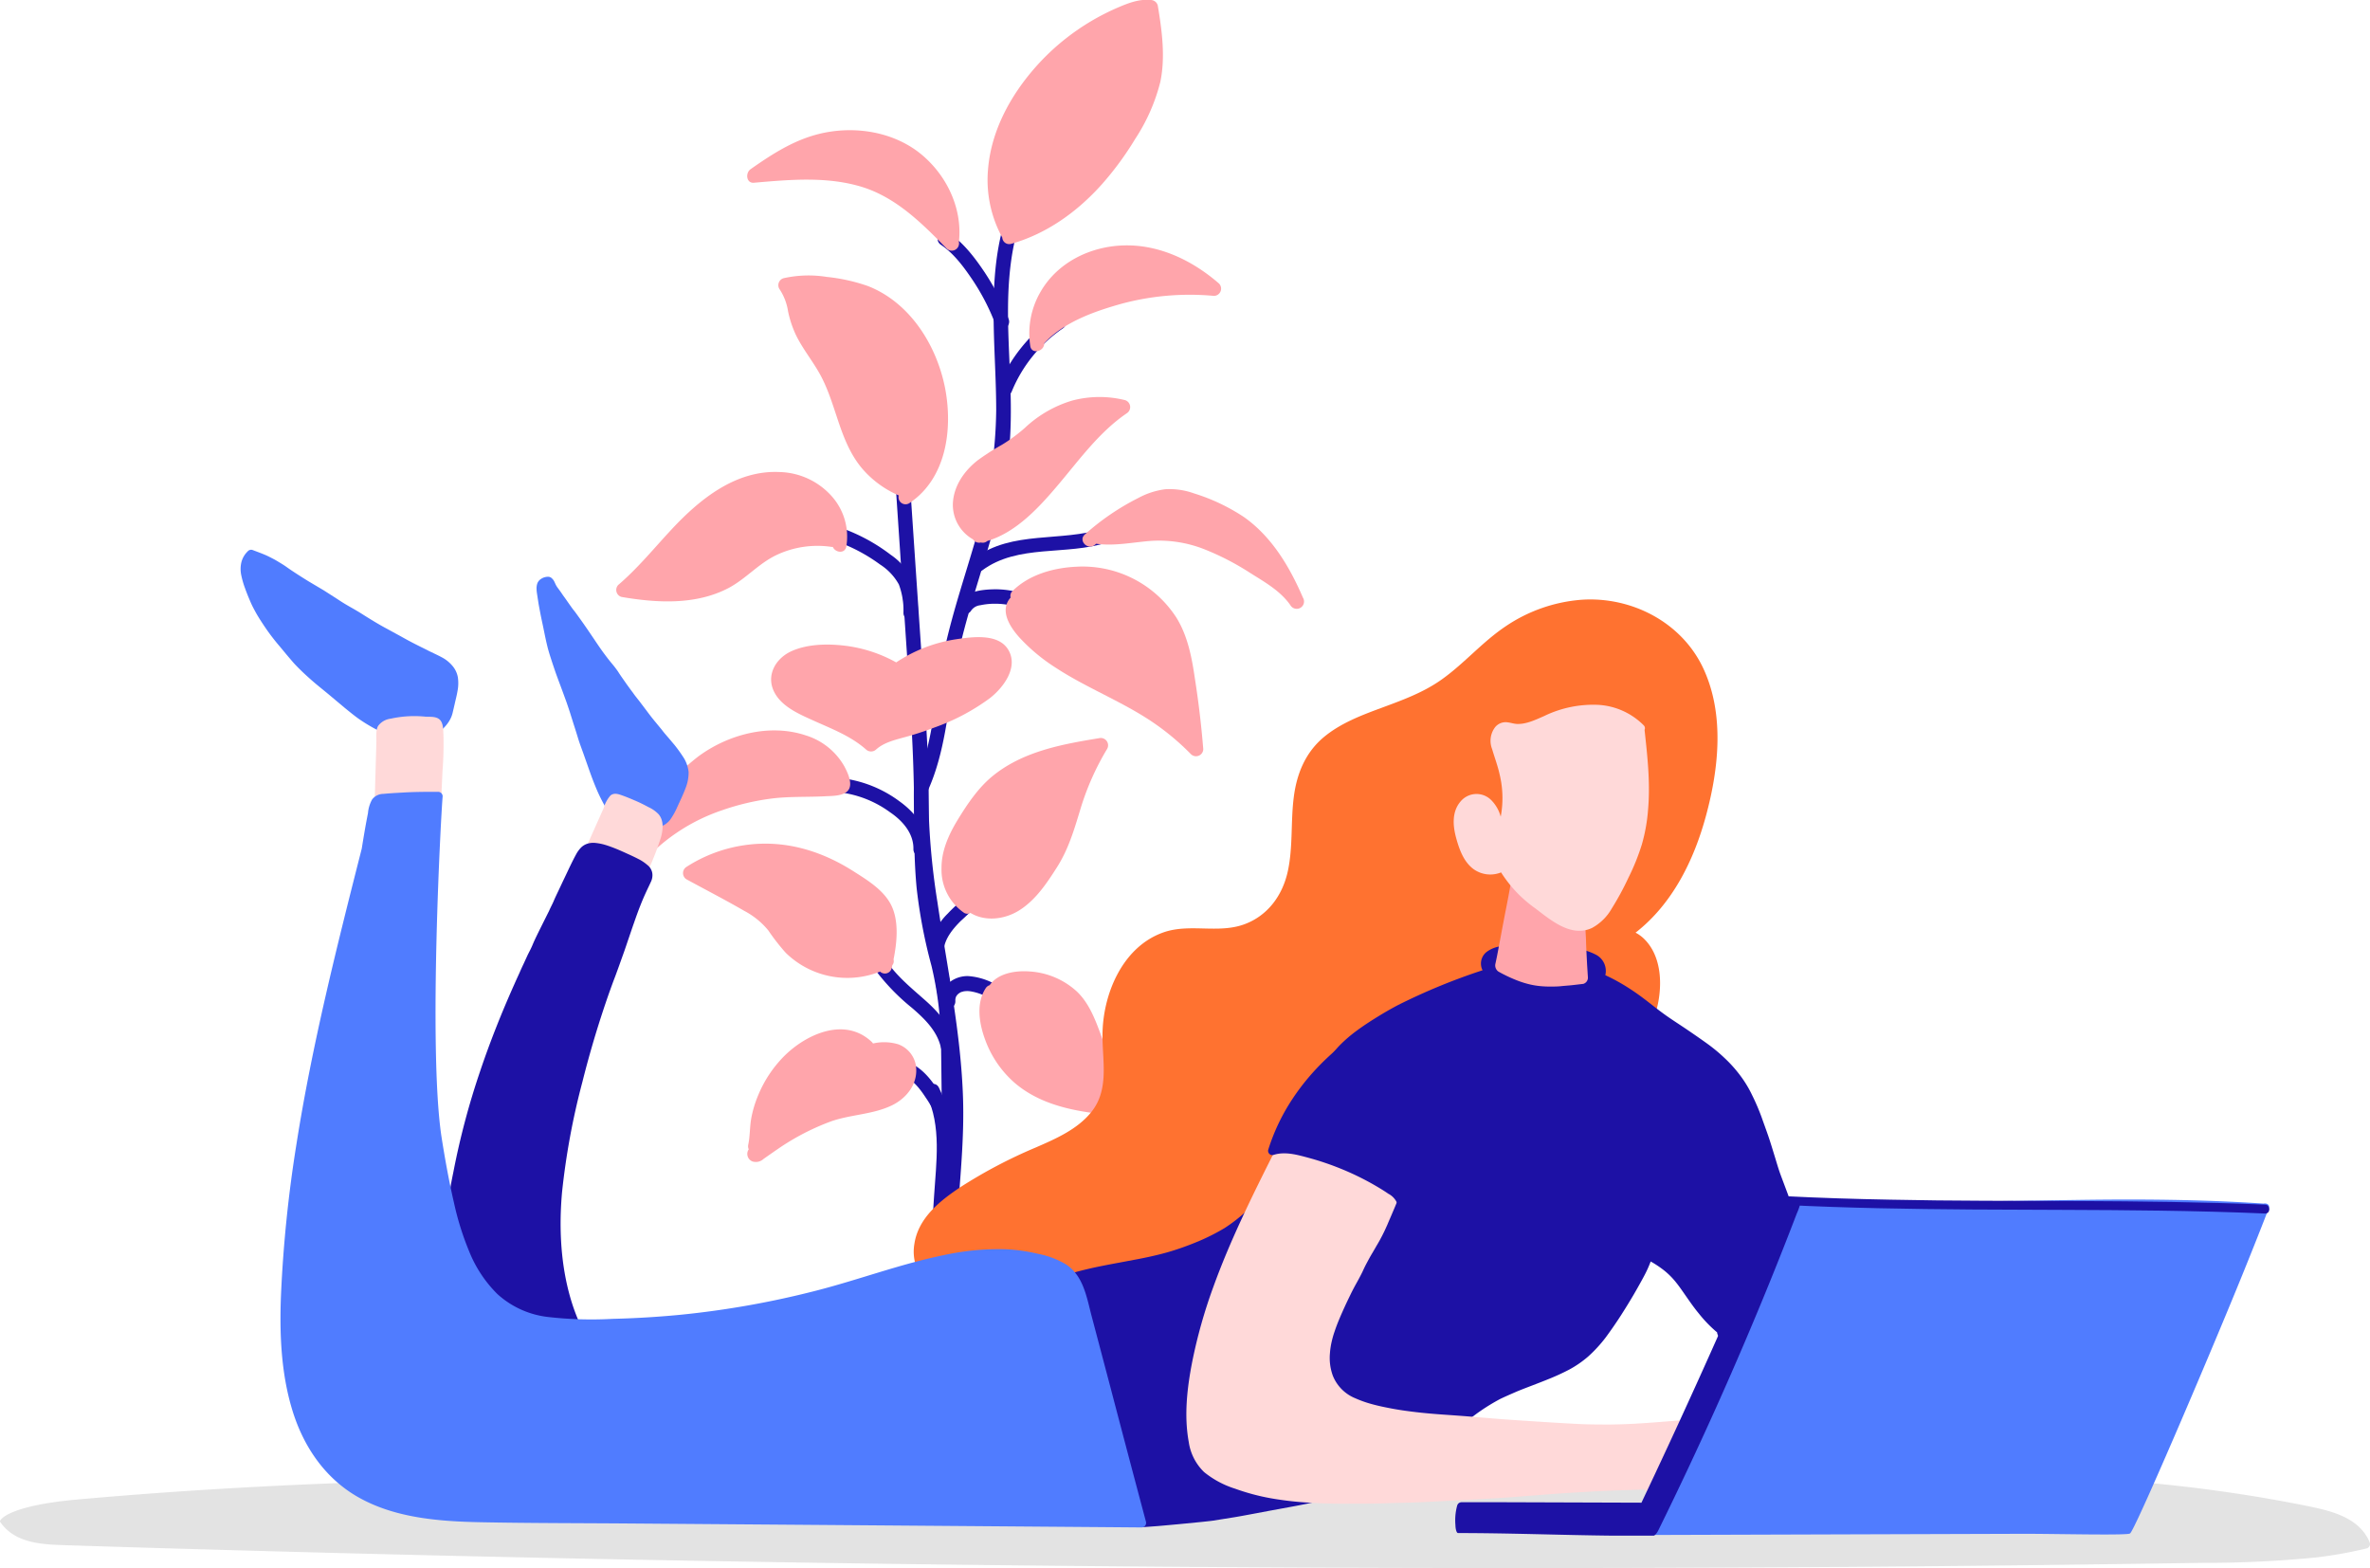 <svg xmlns="http://www.w3.org/2000/svg" viewBox="0 0 518.8 343.24"><defs><style>.cls-1{fill:#1d11a5;}.cls-2{fill:#ffa5ab;}.cls-3{fill:#4d4d4d;opacity:0.16;}.cls-4{fill:#ff7230;}.cls-5{fill:#ffd9d9;}.cls-6{fill:#507cff;}</style></defs><g id="menu_footer" data-name="menu &amp; footer"><path class="cls-1" d="M209.39,251.71l-.21-18.38c-.07-5.89-.06-11.8-1.09-17.62s-3-11.4-3.8-17.24a128.81,128.81,0,0,1-1-17.45c0-6,0-11.89-.3-17.84s-.72-11.78-1.11-17.67q-1.4-20.5-2.77-41c-.14-2-3.3-2-3.16,0L198.39,141c.81,11.92,1.67,23.81,1.71,35.76,0,5.89,0,11.8.56,17.68a112.92,112.92,0,0,0,3.25,17A77,77,0,0,1,206,229c.09,6,.14,12,.21,18l.48,41.48c0,2,3.19,2,3.16,0Z"/><path class="cls-1" d="M224.21,38.85c-9.5,15.36-6.13,34-6.14,51A97,97,0,0,1,214,116.55c-2.41,8.53-5.34,16.93-7.24,25.6-2.11,9.6-2.22,19.84-6.2,28.95-.81,1.84,1.91,3.45,2.72,1.59,3.51-8,4.17-16.7,5.64-25.23,1.53-8.82,4.35-17.33,6.91-25.89s4.77-17.14,5.29-26c.55-9.41-.53-18.8-.46-28.21s1.35-18.84,6.32-26.88C228,38.71,225.27,37.12,224.21,38.85Z"/><path class="cls-1" d="M209.56,248a28.82,28.82,0,0,0-4.48-9.73c-1.77-2.7-4-5.17-7.22-6.12-2-.58-2.78,2.47-.84,3.05,2.51.75,4.22,2.92,5.58,5a26.49,26.49,0,0,1,3.92,8.6,1.58,1.58,0,1,0,3-.84Z"/><path class="cls-1" d="M209,228.45c-.87-3.83-3.53-6.86-6.39-9.41-3.06-2.72-6.18-5.22-8.52-8.63-1.15-1.66-3.89-.09-2.73,1.59a46.47,46.47,0,0,0,8.29,8.64c2.73,2.36,5.48,5,6.31,8.65C206.37,231.27,209.41,230.44,209,228.45Z"/><path class="cls-1" d="M220.48,217.36a14.09,14.09,0,0,0-8.52-3.69,6.33,6.33,0,0,0-4.36,1.56,4.8,4.8,0,0,0-1.63,4,1.62,1.62,0,0,0,1.58,1.58,1.59,1.59,0,0,0,1.58-1.58l0-.33v-.17c0,.12,0,.12,0,0a3,3,0,0,1,.08-.32.64.64,0,0,1,0-.07v0a2.07,2.07,0,0,1,.76-.93c-.15.11.13-.08.17-.11l.3-.16,0,0,.08,0,.39-.12a4.66,4.66,0,0,1,1.63,0,11.5,11.5,0,0,1,5.67,2.72,1.62,1.62,0,0,0,2.23,0A1.59,1.59,0,0,0,220.48,217.36Z"/><path class="cls-1" d="M215.54,193.35a1.61,1.61,0,0,0-2.16.57c-1.66,2.3-4,4-5.92,6.07a13.79,13.79,0,0,0-4,7.71,1.58,1.58,0,0,0,1.58,1.58,1.61,1.61,0,0,0,1.57-1.58c.31-2.39,2.05-4.45,3.69-6.09a52.42,52.42,0,0,0,5.82-6.1A1.59,1.59,0,0,0,215.54,193.35Z"/><path class="cls-1" d="M196.9,175.41a26.52,26.52,0,0,0-12.19-5,1.6,1.6,0,0,0-1.58,1.58,1.62,1.62,0,0,0,1.58,1.58,23.36,23.36,0,0,1,10.13,4.24c2.72,1.84,5.18,4.6,5.11,8.07,0,2,3.11,2,3.15,0C203.19,181.46,200.33,177.87,196.9,175.41Z"/><path class="cls-1" d="M226.55,131a19.72,19.72,0,0,0-9-2c-2.64.06-6.34.43-7.7,3.08a1.58,1.58,0,0,0,2.73,1.59,2.78,2.78,0,0,1,2-1.18,15.09,15.09,0,0,1,3.42-.33,16.33,16.33,0,0,1,6.9,1.59,1.63,1.63,0,0,0,2.16-.56A1.6,1.6,0,0,0,226.55,131Z"/><path class="cls-1" d="M241.49,115.7c-9.17,3-19.93.36-28.11,6.45-1.61,1.2,0,3.94,1.6,2.73,7.84-5.85,18.49-3.21,27.35-6.13C244.25,118.11,243.42,115.06,241.49,115.7Z"/><path class="cls-1" d="M199.76,127a14,14,0,0,0-4.77-5.55,39.44,39.44,0,0,0-13.13-6.61c-2-.57-2.79,2.47-.84,3a36.92,36.92,0,0,1,11.63,5.73,12.18,12.18,0,0,1,4.12,4.38,16.38,16.38,0,0,1,1,6.26c.08,2,3.24,2,3.16,0A20.75,20.75,0,0,0,199.76,127Z"/><path class="cls-1" d="M233.15,69.77a1.59,1.59,0,0,0-2.16-.56,34.82,34.82,0,0,0-12.51,15.51,1.59,1.59,0,0,0,1.1,1.94,1.63,1.63,0,0,0,1.95-1.1,31,31,0,0,1,11.06-13.63A1.61,1.61,0,0,0,233.15,69.77Z"/><path class="cls-1" d="M220.85,70a51.59,51.59,0,0,0-5.37-10.48c-2.17-3.24-4.66-6.47-7.92-8.67-1.69-1.14-3.28,1.6-1.6,2.73,2.88,1.93,5.08,4.94,7,7.8a47.85,47.85,0,0,1,4.88,9.46,1.62,1.62,0,0,0,1.94,1.1A1.59,1.59,0,0,0,220.85,70Z"/><path class="cls-1" d="M205.53,238.08c-.89-1.83-3.62-.23-2.72,1.59,3.33,6.78,2.12,14.91,1.66,22.17q-.81,12.59-1.61,25.17c-.12,2,3,2,3.16,0q.84-13.11,1.67-26.22C208.18,253.16,209,245.16,205.53,238.08Z"/><path class="cls-1" d="M210.82,240.71c-.43-14.56-3.49-28.86-5.61-43.22a156.62,156.62,0,0,1-2-24.74,1.58,1.58,0,0,0-3.16,0c-.17,14.74,2.71,29.25,5,43.74a203.72,203.72,0,0,1,2.49,21.74,180,180,0,0,1-.7,22.39c-.66,8.52-1.31,17.07-.54,25.6.18,2,3.34,2,3.16,0C208.11,271,211.26,255.91,210.82,240.71Z"/><path class="cls-2" d="M221.33,53.38c7.83-2.2,14.57-7.08,19.93-13.1a68,68,0,0,0,7.25-9.89A40.75,40.75,0,0,0,254,17.92c1.14-5.46.35-11.29-.56-16.72A1.62,1.62,0,0,0,251.91,0c-2.49-.25-4.82.63-7.06,1.59a50.63,50.63,0,0,0-5.93,3,51.14,51.14,0,0,0-10.57,8.3C222,19.45,217,27.9,216.28,37.13A26.27,26.27,0,0,0,219.4,52,1.52,1.52,0,0,0,221.33,53.38Z"/><path class="cls-2" d="M165.06,40c7.92-.69,16.2-1.44,23.89,1,7.41,2.39,13,8,18.31,13.44A1.59,1.59,0,0,0,209.91,53s0,0,0-.06c.85-7.64-3-15.22-9-19.76-6.51-4.86-15.53-5.81-23.18-3.43-4.92,1.52-9.26,4.36-13.43,7.29C163.12,37.89,163.36,40.17,165.06,40Z"/><path class="cls-2" d="M227.75,63.93a18.06,18.06,0,0,0-2.22,11.81c.29,1.92,3.08,1.22,3.05-.59,4.25-4.63,11-7,16.86-8.64a57.44,57.44,0,0,1,20.3-1.74,1.59,1.59,0,0,0,1.11-2.7c-5.74-5-13-8.54-20.77-8.35C238.71,53.9,231.48,57.41,227.75,63.93Z"/><path class="cls-2" d="M213,118.07a1.58,1.58,0,0,0,1.67.69l.09,0a1.52,1.52,0,0,0,1.37-.34c6.47-1.93,11.54-7.58,15.74-12.57,4.57-5.43,8.85-11.34,14.78-15.38a1.6,1.6,0,0,0-.37-2.88,23.29,23.29,0,0,0-11.55.09,25.94,25.94,0,0,0-10.4,6,35.07,35.07,0,0,1-5,3.68,52,52,0,0,0-5.28,3.38c-2.94,2.29-5.26,5.58-5.46,9.4A8.69,8.69,0,0,0,213,118.07Z"/><path class="cls-2" d="M199,110.18c8.2-5.41,9.61-16.33,7.87-25.28C205,75.49,199.16,66.21,190,62.62a39.25,39.25,0,0,0-9-2,25.14,25.14,0,0,0-9.47.28,1.59,1.59,0,0,0-.94,2.32,12,12,0,0,1,1.92,4.94,23.41,23.41,0,0,0,1.64,5c1.59,3.36,4.06,6.2,5.74,9.51,3.36,6.59,4,14.25,8.93,20a22,22,0,0,0,7.92,5.78A1.54,1.54,0,0,0,199,110.18Z"/><path class="cls-2" d="M285.22,130.83c-2.91-6.75-6.81-13.34-12.92-17.65A42.41,42.41,0,0,0,261.36,108a15.76,15.76,0,0,0-6.31-.9A16.86,16.86,0,0,0,249.2,109a53.75,53.75,0,0,0-11.73,8c-1.52,1.36.71,3.58,2.23,2.24l.24-.21c4.12.55,8.07-.34,12.17-.64a27.09,27.09,0,0,1,11.34,1.77,57.41,57.41,0,0,1,10.36,5.35c3.1,1.94,6.55,3.9,8.68,7A1.58,1.58,0,0,0,285.22,130.83Z"/><path class="cls-2" d="M257.53,135.22a24.45,24.45,0,0,0-22-11.16c-5,.25-10.27,1.74-13.88,5.31a1.42,1.42,0,0,0-.42,1.43c-2.48,2.79-.2,6.37,1.88,8.7a39.74,39.74,0,0,0,8,6.67c6,3.93,12.74,6.68,18.88,10.42a54.69,54.69,0,0,1,10.72,8.51,1.59,1.59,0,0,0,2.69-1.11q-.63-7.78-1.84-15.49C260.89,143.9,260,139.23,257.53,135.22Z"/><path class="cls-2" d="M223.05,199.32c3.57-2.21,6.06-5.91,8.27-9.39,2.57-4,3.83-8.35,5.21-12.89a57.82,57.82,0,0,1,5.84-13.13,1.6,1.6,0,0,0-1.78-2.32c-8.27,1.35-16.86,2.93-23.5,8.45-3,2.52-5.3,5.92-7.35,9.26s-3.68,6.93-3.64,10.82a11.43,11.43,0,0,0,4.84,9.63,1.32,1.32,0,0,0,1.48.08C215.66,201.8,219.9,201.27,223.05,199.32Z"/><path class="cls-2" d="M241.69,228.4c-1.51-3.93-2.79-8.29-5.9-11.3a16.83,16.83,0,0,0-10.31-4.44c-3.1-.25-7,.33-8.84,3a1.54,1.54,0,0,0-.86.65c-2.2,3.36-1.41,7.89-.07,11.44a22.86,22.86,0,0,0,6.45,9.33c6.51,5.54,15.22,6.5,23.4,7.25a1.59,1.59,0,0,0,1.52-2Q244.38,235.38,241.69,228.4Z"/><path class="cls-2" d="M196.58,228.58a10.82,10.82,0,0,0-5.48-.16,1.48,1.48,0,0,0-.28-.35c-5.88-5.55-14.32-1.73-19.2,3.15a26.47,26.47,0,0,0-5.7,8.65,24.16,24.16,0,0,0-1.48,5c-.33,1.89-.25,3.85-.65,5.72a1.6,1.6,0,0,0,.11,1,1.77,1.77,0,0,0,.83,2.66,2.49,2.49,0,0,0,2.42-.56c1-.7,2-1.41,3-2.09a52.41,52.41,0,0,1,11.93-6.19c4.27-1.45,9-1.46,13.09-3.41,3.43-1.64,6-5,5.28-9A6,6,0,0,0,196.58,228.58Z"/><path class="cls-2" d="M168.17,203.65a46.66,46.66,0,0,0,3.83,4.92,19.28,19.28,0,0,0,20.65,4.11,1.52,1.52,0,0,0,2.53-.72l.15-.67a1.41,1.41,0,0,0,.27-1.27c.73-3.63,1.13-7.78-.18-11.14-1.48-3.77-5.39-6.12-8.66-8.2-7.17-4.55-15.16-6.89-23.65-5.69a31.85,31.85,0,0,0-12.83,4.77,1.6,1.6,0,0,0,0,2.73c4.23,2.3,8.51,4.51,12.68,6.92A17.12,17.12,0,0,1,168.17,203.65Z"/><path class="cls-2" d="M168.7,174.83c4-.53,8-.31,12-.53,1.57-.08,4.46,0,5.22-1.71.61-1.42-.41-3.55-1.07-4.8a14.65,14.65,0,0,0-8.52-6.83c-7.91-2.62-17-.19-23.54,4.68a53.85,53.85,0,0,0-9.56,9.64c-2.85,3.54-5.8,7.36-5.83,12.12a1.77,1.77,0,0,0,.05.41c-.63,1.49,1.31,3.21,2.5,1.8a41.09,41.09,0,0,1,18.08-12.23A53.47,53.47,0,0,1,168.7,174.83Z"/><path class="cls-2" d="M159.5,128.71c3.75-2,6.52-5.29,10.34-7.15a21,21,0,0,1,12.21-1.84,1.14,1.14,0,0,0,.26,0c.52,1.27,2.65,1.57,2.95-.08A13.27,13.27,0,0,0,182,108.55a15.8,15.8,0,0,0-11.34-5.22c-9.55-.46-17.4,5.87-23.55,12.45-3.87,4.14-7.44,8.56-11.76,12.25a1.59,1.59,0,0,0,.7,2.64C143.83,132,152.31,132.48,159.5,128.71Z"/><path class="cls-2" d="M220.73,142.26c-2.16-3.65-7.85-2.85-11.34-2.34A32.36,32.36,0,0,0,196.18,145a30.56,30.56,0,0,0-11.27-3.66c-3.75-.45-8.11-.38-11.62,1.19s-5.62,5.29-3.85,8.87c1.61,3.29,5.54,4.94,8.68,6.36,4,1.8,8.15,3.38,11.44,6.29a1.63,1.63,0,0,0,2.24,0c1.64-1.45,3.79-2,5.85-2.57a68.49,68.49,0,0,0,6.86-2.21,46.68,46.68,0,0,0,12.15-6.42C219.6,150.57,223,146.12,220.73,142.26Z"/><path class="cls-3" d="M518.7,337.56c-2.28-5.45-8.59-6.88-13.82-7.93-8.07-1.63-16.21-2.92-24.38-3.94a461,461,0,0,0-50.25-3.21C396.11,322,362,324.21,327.89,325c-34.53.76-69.07.3-103.6-.29s-69-1.31-103.57-1.08S51.46,325.15,17,328.24C1.48,329.62-.16,332.83,0,333.09c3.15,4.68,9,5,14.16,5.15q13.16.43,26.33.8,25.83.75,51.65,1.37,52.16,1.24,104.34,1.94,51.91.69,103.84.85T404.17,343q26.08-.19,52.18-.53,12.91-.17,25.82-.36A247.05,247.05,0,0,0,507,340.93a93.94,93.94,0,0,0,11.15-2A1,1,0,0,0,518.7,337.56Z"/><path class="cls-4" d="M373.49,178.41c2.76-10.24,4-21.94-.53-31.88-4.66-10.24-15.73-16-26.79-15.24a34.29,34.29,0,0,0-16.68,5.88c-5,3.37-8.91,8-13.77,11.48-4.09,2.95-8.8,4.63-13.49,6.37-4.38,1.62-8.86,3.34-12.48,6.37-4,3.36-5.9,8-6.54,13.13-.69,5.36-.15,10.87-1.3,16.18s-4.41,9.78-9.58,11.65c-5.72,2.07-12-.27-17.7,1.77-9,3.19-13.3,13.66-13.29,22.61,0,5.7,1.46,11.8-2.41,16.65-3.07,3.86-7.89,5.93-12.3,7.85a107.5,107.5,0,0,0-16.18,8.5c-4.54,3-9.4,6.78-10.28,12.51a9.92,9.92,0,0,0,1.2,6.75l0,0c.11.18.22.36.34.54a1,1,0,0,0,1,.39,88.46,88.46,0,0,0,17.45,8.61,44.13,44.13,0,0,0,20,1.76c13.76-1.89,26-9.1,37.33-16.74,5.74-3.88,11.39-7.91,17.28-11.56a103.53,103.53,0,0,1,18.68-9.28c6.7-2.48,13.58-4.42,20.29-6.88,6.25-2.28,12.46-5,17.78-9.06a30.16,30.16,0,0,0,10.93-15.12c1.54-5.21,1.57-12.29-2.73-16.3a7.94,7.94,0,0,0-1.69-1.19C366.16,197.83,370.86,188.2,373.49,178.41Z"/><path class="cls-1" d="M396.91,279.81c-.31-1-.64-2-1-3s-.73-2.11-1.08-3.23-.67-2.32-1-3.54-.6-2.48-.93-3.71q-.68-2.44-1.46-4.72c-.55-1.48-1.1-2.93-1.63-4.36s-.93-2.87-1.37-4.29-.86-2.83-1.34-4.23-1-2.8-1.5-4.22a47.56,47.56,0,0,0-2.05-4.77,25,25,0,0,0-2.64-4.35,28.81,28.81,0,0,0-3.34-3.73,36.55,36.55,0,0,0-3.92-3.25c-1.39-1-2.84-2-4.31-3s-2.95-1.94-4.4-2.95c-1.14-.8-2.24-1.64-3.31-2.48s-2.14-1.67-3.25-2.45-2.23-1.51-3.39-2.19a39.21,39.21,0,0,0-3.58-1.87,4,4,0,0,0-2.05-4.48,13.56,13.56,0,0,0-3.56-1.24,40.94,40.94,0,0,0-4.39-.84,41.7,41.7,0,0,0-8.58-.3,39.19,39.19,0,0,0-4.32.53,6.66,6.66,0,0,0-3.1,1.25,3.23,3.23,0,0,0-1.19,3,2.86,2.86,0,0,0,.32,1A135,135,0,0,0,306.05,220c-1.56.82-3.08,1.7-4.57,2.62s-3,1.9-4.38,2.92a30.7,30.7,0,0,0-3.9,3.35,30.26,30.26,0,0,0-3.19,4,42.56,42.56,0,0,0-2.65,4.86c-.81,1.73-1.55,3.58-2.28,5.51s-1.49,3.89-2.29,5.86-1.65,3.91-2.59,5.77c-.5,1-1,1.94-1.57,2.86s-1.13,1.82-1.74,2.68a30.53,30.53,0,0,1-4.06,4.68,33.82,33.82,0,0,1-4.82,3.75,46.44,46.44,0,0,1-5.59,2.83c-1.1.46-2.22.9-3.37,1.31s-2.31.79-3.5,1.13-2.39.63-3.59.9-2.4.51-3.6.73l-3.45.65c-1.14.21-2.26.42-3.36.64s-2.17.44-3.23.69-2.11.51-3.14.8l-.2.08a.49.49,0,0,0-.35.56c.19.85.38,1.72.59,2.62s.43,1.81.68,2.77.5,2,.79,3,.6,2.22.93,3.4l1.08,3.85c.37,1.31.75,2.66,1.14,4,.29,1,.59,2.06.88,3.1s.6,2.06.89,3.09.6,2.05.89,3.08.59,2.05.89,3.08c.59,2.06,1.19,4.1,1.77,6.1s1.07,4,1.53,6l.3,1.45c.1.47.19.94.28,1.41s.19.94.28,1.41l.27,1.38c.18.9.34,1.74.49,2.54s.54,2.84.54,2.84c.6,0,1.54,0,2.16-.06l2.42-.18c1.33-.11,3-.27,4.76-.43l4.8-.47c1.35-.14,2.31-.25,2.49-.28l2.32-.37,2.38-.38c.8-.13,1.62-.28,2.43-.43l2.47-.46,2.49-.47,2.5-.46,2.5-.46c.84-.15,1.68-.31,2.51-.48l1.48-.3,1.46-.3,1.46-.32,1.43-.34c1.91-.45,3.77-1,5.62-1.51s3.71-1.23,5.57-1.92,3.69-1.39,5.44-2.14a30.56,30.56,0,0,0,4.73-3,48.19,48.19,0,0,0,4.06-3.77c1-1.06,2-2.13,3-3.21,1.38-1.17,2.8-2.31,4.29-3.38a45.08,45.08,0,0,1,4.73-2.92c1.08-.52,2.18-1,3.33-1.5s2.36-.95,3.63-1.44,2.61-1,4-1.57,2.82-1.22,4.3-2a23.1,23.1,0,0,0,4.06-2.82,30.38,30.38,0,0,0,3.83-4.17c1.23-1.67,2.38-3.34,3.41-4.95s1.93-3.09,2.7-4.4c.93-1.6,1.71-3,2.32-4.15a25.56,25.56,0,0,0,1.41-3.12,23.25,23.25,0,0,1,2.8,1.85,16.39,16.39,0,0,1,2.85,2.86c.73.91,1.46,2,2.24,3.11s1.64,2.36,2.65,3.57a28.47,28.47,0,0,0,4,4.13c0,.82,1.48,2.57,2.21,2.38a40.63,40.63,0,0,0,4.25-1.28,15.51,15.51,0,0,0,3.43-1.72,21.2,21.2,0,0,0,2.2-1.64c.79-.65,1.6-1.36,2.45-2.11s1.77-1.55,2.72-2.36c1.19-1,2.36-2,3.47-3a.74.74,0,0,0,.74-.7l.06-.05C397.91,280.77,397.47,280,396.91,279.81Z"/><path class="cls-2" d="M347.07,203.36c0-1.67,0-3.35,0-5,0-1.3.34-2.9-.13-4.14s-1.77-1.71-2.87-2.14a15,15,0,0,0-4.13-.91,32,32,0,0,0-7,.34c.15-.91.28-1.83.41-2.75a1,1,0,0,0-.67-1.18,1,1,0,0,0-1.19.67q-.6,4.44-1.46,8.84c-.14.74-.28,1.47-.43,2.21s-.29,1.5-.44,2.28c-.18.94-.37,1.91-.55,2.92l-.6,3.19c-.21,1.12-.43,2.24-.67,3.32a1.64,1.64,0,0,0,.64,1.65c.74.42,1.48.8,2.21,1.14s1.46.65,2.2.93a20.83,20.83,0,0,0,2.25.7,16.57,16.57,0,0,0,2.32.41,20.84,20.84,0,0,0,2.38.12c.8,0,1.61,0,2.43-.09s1.62-.13,2.42-.22l2.41-.28a1.41,1.41,0,0,0,1-1.37l-.18-2.87c-.05-1-.1-1.87-.14-2.76s-.08-1.72-.1-2.55S347.08,204.18,347.07,203.36Z"/><path class="cls-5" d="M360,159.77a.89.89,0,0,0-.19-1A15.27,15.27,0,0,0,350,154.3a24.6,24.6,0,0,0-12,2.45c-1.81.79-3.73,1.73-5.75,1.73-.94,0-1.83-.41-2.76-.39a3,3,0,0,0-2.13,1,4.92,4.92,0,0,0-.73,4.89c.54,1.86,1.23,3.64,1.64,5.53a22,22,0,0,1,.24,9.27,8.15,8.15,0,0,0-2.08-3.64,4.54,4.54,0,0,0-6.68.27c-2,2.3-1.72,5.44-.95,8.19.68,2.42,1.61,5,3.68,6.59a6.29,6.29,0,0,0,6.11.78,28,28,0,0,0,7.53,7.9c3.41,2.6,7.8,6.36,12.34,4.28a11.07,11.07,0,0,0,4.36-4.28,63.32,63.32,0,0,0,3.65-6.73,48.66,48.66,0,0,0,2.93-7.27,37.62,37.62,0,0,0,1.37-7.67C361.28,171.38,360.63,165.55,360,159.77Z"/><path class="cls-5" d="M374,310.46c-1.76.11-3.53.25-5.32.39l-5.39.43c-1.8.14-3.6.27-5.39.37s-3.56.16-5.34.18c-2.36,0-4.73,0-7.1-.12s-4.93-.27-7.57-.44-5.68-.36-8.72-.58c-2.22-.17-4.5-.36-6.76-.55s-4.46-.34-6.59-.49-4.15-.33-6-.55-3.62-.47-5.24-.78-2.86-.57-4.18-.93a25.17,25.17,0,0,1-3.75-1.32,8.9,8.9,0,0,1-4.89-4.93,11.36,11.36,0,0,1-.64-4.82,16.37,16.37,0,0,1,.36-2.5,19.48,19.48,0,0,1,.68-2.39c.3-.91.64-1.79,1-2.65s.75-1.74,1.15-2.62.84-1.79,1.28-2.7.92-1.82,1.43-2.73c.27-.48,1-1.83,1.31-2.51s.53-1.13.83-1.69.6-1.13.93-1.7.68-1.14,1-1.71.69-1.16,1-1.74.62-1.17.89-1.73.52-1.12.75-1.64c.44-1.08,3-6.82,2.92-7.36s-1.8-.61-2-1.07a6.09,6.09,0,0,0-.81-1.25,9,9,0,0,0-1.15-1.06,11.12,11.12,0,0,0-1.37-.89,15.46,15.46,0,0,0-1.58-.77c-.55-.24-1.14-.47-1.74-.69l-1.86-.65-1.92-.71-2-.8c-.66-.28-1.34-.54-2-.79a30.1,30.1,0,0,0-5.07-1.37,29.67,29.67,0,0,0-5.24-.46,1,1,0,0,0-.73,1.58c-4.95,9.83-9.87,19.71-13.61,30.08a111.24,111.24,0,0,0-4.61,16.4c-1.1,5.68-1.79,11.69-.74,17.44a11.42,11.42,0,0,0,3.36,6.6,20.44,20.44,0,0,0,6.77,3.63,47.6,47.6,0,0,0,7.87,2.11,71,71,0,0,0,8.1.94c1.89.12,3.78.19,5.67.23s3.76,0,5.64,0,3.75,0,5.63-.08,3.76-.1,5.65-.16,3.81-.15,5.75-.25l5.85-.3c2.13-.11,4.26-.24,6.36-.36s4.19-.27,6.27-.44l6.22-.48c1.55-.12,3.09-.22,4.63-.32l4.62-.27c1.53-.08,3.07-.15,4.6-.21l4.6-.16,2.07-.07a.84.84,0,0,0,.76.38l3.58-.09a27.16,27.16,0,0,0,3.37-.16c2.1-.31,3.38-2.16,4.33-3.82a20.22,20.22,0,0,0,2-5.32,52.61,52.61,0,0,0,.93-5.45h0A.8.8,0,0,0,374,310.46Z"/><path class="cls-1" d="M319.65,215.1c-13.95,5-27.95,12.19-36.73,25.46a43.87,43.87,0,0,0-5.29,11.09.93.93,0,0,0,1.09,1.18c2.53-.83,5.21-.06,7.7.61a61.15,61.15,0,0,1,7.28,2.47,60.28,60.28,0,0,1,7,3.41c1.09.63,2.17,1.27,3.22,2a4.12,4.12,0,0,1,2.06,2.45.87.87,0,0,0,1.62.23,76.57,76.57,0,0,0,3.34-9.13,42.53,42.53,0,0,0,1.92-9.16,10.58,10.58,0,0,0-2.45-7.91,20.58,20.58,0,0,0-6.75-4.39,69.71,69.71,0,0,0-8.47-3.36,70.25,70.25,0,0,1,13.14-8.2,118.55,118.55,0,0,1,11.8-4.87C321.21,216.56,320.74,214.7,319.65,215.1Z"/><path class="cls-6" d="M495.51,263.47c-13.63-.92-27.29-1-40.95-.8s-27.51.52-41.27.36c-7.72-.08-15.44-.34-23.14-.88-1.23-.08-1.23,1.84,0,1.93l1,.06q-6.81,12.94-12.82,26.27-6.24,13.83-11.6,28-2.94,7.8-5.61,15.7a1,1,0,0,0,.19,1.9l40.93-.13,40.93-.13c7.25,0,22.75.39,23.09-.08.8-.06,16.73-37.3,24.13-55.46q3.06-7.5,6-15.06a.93.93,0,0,0,.27-.72C496.93,263.74,496.16,263.31,495.51,263.47Z"/><path class="cls-1" d="M394,263.81,390.43,262a1,1,0,0,0-1.41.57q-11.43,27.15-23.83,53.86-2.91,6.27-5.87,12.51l-30-.1-9.4,0a1,1,0,0,0-.93.7,12.14,12.14,0,0,0-.39,4.32c0,.57.17,1.73.58,1.73,11.3,0,22.59.45,33.89.57,3,0,5.81,0,8.9,0,.32,0,.81-.7,1-1.08q13.23-26.85,24.5-54.59,3-7.39,5.85-14.84A13.33,13.33,0,0,0,394,263.81Z"/><path class="cls-1" d="M495.84,263.69c-13.66-.57-27.33-.71-41-.78s-27.35,0-41-.3c-7.72-.14-15.44-.38-23.15-.77-1.21-.06-1.21,1.86,0,1.92,13.66.69,27.33.9,41,1s27.34.05,41,.25c7.73.11,15.45.3,23.16.63C497.06,265.67,497.06,263.75,495.84,263.69Z"/><path class="cls-6" d="M149.77,166.05a31.74,31.74,0,0,0-2.08-2.93l-1.33-1.58c-.47-.55-1-1.13-1.46-1.76l-1.65-2c-.58-.71-1.16-1.46-1.72-2.22l-1.59-2.1c-.5-.64-1-1.24-1.36-1.78-.55-.72-1-1.35-1.39-1.89l-1-1.43c-.28-.4-.54-.78-.78-1.16s-.53-.77-.86-1.2-.83-1-1.37-1.69-1.19-1.55-1.92-2.61c-.4-.58-.83-1.21-1.28-1.89l-1.47-2.16c-.54-.78-1.08-1.56-1.61-2.29s-1-1.42-1.49-2c-.82-1.12-1.4-2-1.85-2.61s-.64-.93-.88-1.26l-.51-.7a4.93,4.93,0,0,1-.34-.49,5,5,0,0,1-.31-.61c-.09-.19-.17-.37-.27-.55a2.19,2.19,0,0,0-.4-.5,1.19,1.19,0,0,0-1-.38,2.76,2.76,0,0,0-1.45.49,2,2,0,0,0-.77.94,3.31,3.31,0,0,0-.17,1.3c0,.46.1,1,.18,1.53.06.42.14.9.22,1.42s.21,1.19.34,1.88.29,1.49.47,2.32.36,1.71.54,2.6.38,1.81.6,2.71.49,1.78.77,2.64c.2.62.4,1.23.6,1.82s.4,1.19.61,1.77c.42,1.16.86,2.32,1.3,3.51l.87,2.38q.42,1.2.81,2.4l.79,2.52c.33,1,.67,2.1,1,3.18s.75,2.17,1.14,3.26l1.11,3.15c.4,1.14.79,2.22,1.19,3.23s.81,2,1.25,2.91.92,1.83,1.44,2.71a1.19,1.19,0,0,0,.09.15l.32.49a1,1,0,0,0,.92.5,22.24,22.24,0,0,0,2.9,1.61,19.68,19.68,0,0,0,3.31,1.17,11,11,0,0,0,1.88.31,8.37,8.37,0,0,0,1.81-.07,4.36,4.36,0,0,0,1.52-.53,4.52,4.52,0,0,0,1.28-1.14,15.65,15.65,0,0,0,1.56-2.81l.92-2c.3-.66.59-1.33.84-2a9.24,9.24,0,0,0,.7-3.63A7.6,7.6,0,0,0,149.77,166.05Z"/><path class="cls-5" d="M144.17,178.24a7.21,7.21,0,0,0-2.26-1.58c-.95-.52-1.92-1-2.91-1.42s-1.84-.78-2.77-1.11-1.79-.63-2.59,0a7.11,7.11,0,0,0-1.48,2.72c-.54,1.22-1.08,2.44-1.63,3.66-1.09,2.44-2.17,4.89-3.26,7.33a1,1,0,0,0,.76,1.45A8.4,8.4,0,0,0,130,191a36.16,36.16,0,0,0,4.51,3.15c1.32.69,3.4,1.57,4.82.79a4.29,4.29,0,0,0,1.49-2.09c.52-1.07,1-2.15,1.48-3.25a62.39,62.39,0,0,0,2.38-6.28C145.14,181.64,145.36,179.64,144.17,178.24Z"/><path class="cls-1" d="M141.71,189.35a9.34,9.34,0,0,0-2-1.33c-.77-.4-1.57-.77-2.3-1.1s-1.62-.74-2.43-1.07-1.64-.64-2.45-.89a11.73,11.73,0,0,0-2.2-.44,4.32,4.32,0,0,0-1.9.22,3.49,3.49,0,0,0-1.34.9,6.7,6.7,0,0,0-1,1.42c-.36.66-.77,1.46-1.24,2.43s-1,2.14-1.63,3.42c-.32.7-.66,1.41-1,2.13s-.7,1.45-1,2.17-.71,1.44-1,2.13l-1,2c-.6,1.21-1.16,2.32-1.66,3.35-.37.76-.71,1.49-1,2.19s-.66,1.39-1,2.06l-.92,2c-.31.65-.61,1.3-.91,2-.4.87-.8,1.75-1.19,2.63-2.75,6.16-5.25,12.43-7.4,18.81a166.25,166.25,0,0,0-5.91,22.26,106.4,106.4,0,0,0-2.24,23.4c0,1.25.14,2.5.27,3.75a1,1,0,0,0-.39,1.58c.22.24.45.46.68.69a.69.69,0,0,0,0,.13.75.75,0,0,0,.8.69,62.25,62.25,0,0,0,12.69,9.33,78.12,78.12,0,0,0,16.45,7.32,18.86,18.86,0,0,0,4.74,1,2.87,2.87,0,0,0,1.71-.46,1.79,1.79,0,0,0,.55-.61,2.73,2.73,0,0,0,.14-.33l.05,0a.94.94,0,0,0,.55-1.6c-11.07-10.31-13.5-26.22-12.19-40.62a158,158,0,0,1,4.43-24q1.81-7.24,4.11-14.35c.31-.95.62-1.9.94-2.84s.65-1.91,1-2.88.72-2,1.11-3c.29-.79.6-1.62.91-2.49s.64-1.8,1-2.8.71-2.08,1.1-3.21.77-2.28,1.16-3.37c.25-.73.5-1.43.74-2.09s.48-1.28.71-1.85c.44-1.12.86-2.06,1.23-2.86s.72-1.5,1-2.13a3.29,3.29,0,0,0,.33-1.73A2.77,2.77,0,0,0,141.71,189.35Z"/><path class="cls-6" d="M100.22,148.22A5.26,5.26,0,0,0,99,145.71a7.64,7.64,0,0,0-2.28-1.82c-1-.54-2.05-1-3.07-1.51s-2-1-3-1.51-2-1.06-2.94-1.59l-2.91-1.59c-1-.53-1.92-1.06-2.85-1.62s-1.82-1.11-2.7-1.67-1.77-1.07-2.67-1.58-1.8-1.06-2.72-1.68l-3-1.92-3.37-2c-.86-.53-1.7-1.06-2.5-1.58s-1.53-1-2.24-1.51-1.38-.89-2-1.27-1.25-.69-1.86-1-1.22-.55-1.82-.79l-1.85-.7a1,1,0,0,0-1,.33,5,5,0,0,0-1.4,2.46,6.51,6.51,0,0,0,0,2.78,19.47,19.47,0,0,0,.85,2.91c.35,1,.75,1.94,1.11,2.79s.69,1.47,1.08,2.19.81,1.41,1.25,2.09.88,1.34,1.34,2,.92,1.27,1.38,1.86.93,1.17,1.41,1.72l1.39,1.68c.5.59,1,1.18,1.49,1.75s1.28,1.36,1.94,2,1.36,1.27,2.06,1.89,1.44,1.23,2.19,1.84,1.53,1.25,2.29,1.89L75.52,155c1,.81,1.92,1.57,2.92,2.29a35.23,35.23,0,0,0,3.08,1.93,27.1,27.1,0,0,0,3.27,1.55,17.73,17.73,0,0,0,2.8.84,16,16,0,0,0,2.92.36,15.05,15.05,0,0,0,2.92-.21c1-.17,4.85-2.4,5.63-5.64.17-.68.32-1.36.47-2,.2-.92.46-1.87.62-2.85A8.77,8.77,0,0,0,100.22,148.22Z"/><path class="cls-5" d="M97.07,160.83c-.06-1,0-2.54-.81-3.3s-2.17-.59-3.13-.65a24,24,0,0,0-7.6.44,4,4,0,0,0-2.76,1.59c-.57,1-.35,2.49-.38,3.61l-.54,18.7a1,1,0,0,0,1.92,0l.09-3.14a5.11,5.11,0,0,0,2.41.76,14,14,0,0,0,3.71,0,14.23,14.23,0,0,0,3.57-.93,4.66,4.66,0,0,0,2.5-1.87,7,7,0,0,0,.62-3.15c.07-1.33.13-2.66.19-4A77.28,77.28,0,0,0,97.07,160.83Z"/><path class="cls-6" d="M250.86,333.13q-4-15-7.91-29.93l-4-15.14c-1.08-4.1-1.78-8.78-5.6-11.28a18.9,18.9,0,0,0-6.09-2.31,38.41,38.41,0,0,0-6.92-1,56.17,56.17,0,0,0-13.74,1.28c-9.52,1.94-18.66,5.41-28.07,7.81A198.14,198.14,0,0,1,149,287.8q-7.44.72-14.92.9a83.11,83.11,0,0,1-14.37-.44,19.82,19.82,0,0,1-10.84-5,27.54,27.54,0,0,1-6.11-9.19,62.44,62.44,0,0,1-3.36-10.68c-1.12-4.84-2-9.73-2.77-14.64-2.92-19.58,0-72.12.27-74.42a1,1,0,0,0-1-1c-2.63,0-5.25,0-7.87.17-1.36.07-2.73.15-4.09.28A3.12,3.12,0,0,0,81.46,175a7.44,7.44,0,0,0-.91,3c-.25,1.27-.49,2.54-.71,3.82s-.44,2.62-.65,3.94c-5.45,21.45-10.89,43-14.32,64.85a287.36,287.36,0,0,0-3.36,32.86c-.34,8.4,0,17.05,2.46,25.15s7.28,15.16,14.74,19.28c8,4.43,17.53,5.14,26.53,5.32,11,.22,22.07.19,33.11.28l34.44.26,68.72.53,8.42.07A1,1,0,0,0,250.86,333.13Z"/></g></svg>